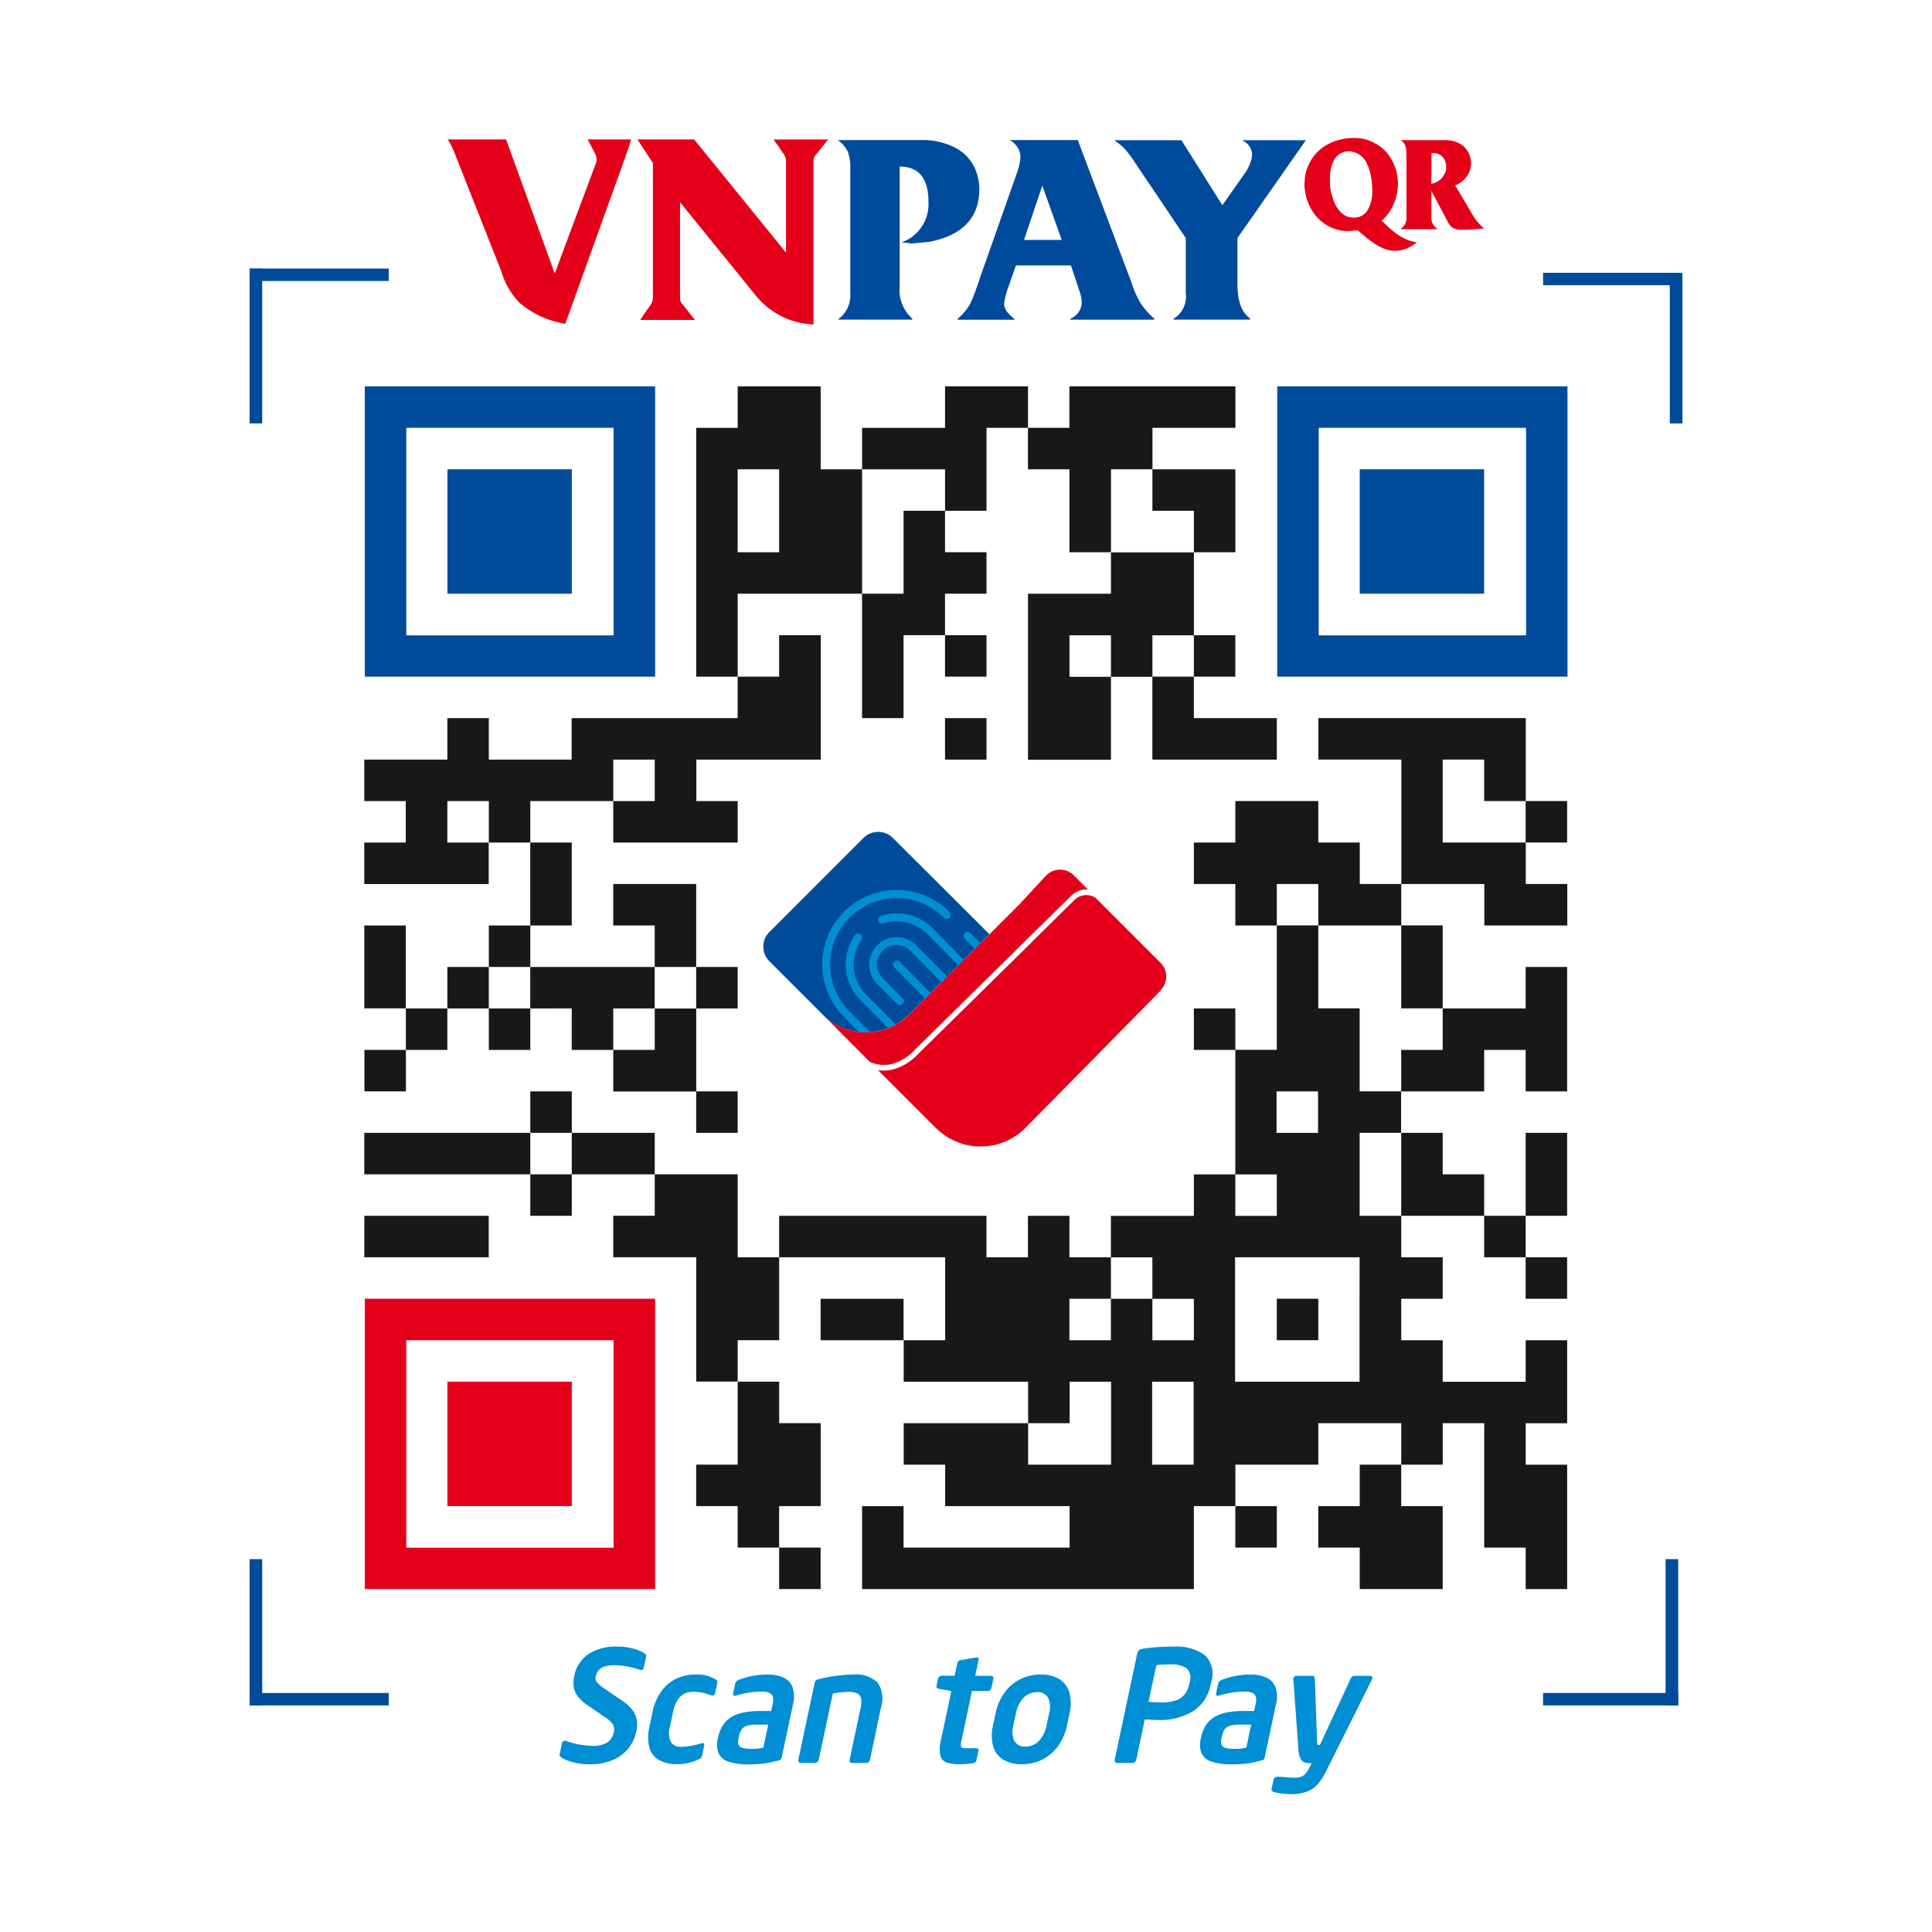 <svg id="_64x64-vnpay-qr" data-name="64x64-vnpay-qr" xmlns="http://www.w3.org/2000/svg" xmlns:xlink="http://www.w3.org/1999/xlink" width="64" height="64" viewBox="0 0 64 64">
  <defs>
    <clipPath id="clip-path">
      <rect id="Rectangle_5810" data-name="Rectangle 5810" width="47.464" height="54.857" fill="none"/>
    </clipPath>
  </defs>
  <rect id="Rectangle_5811" data-name="Rectangle 5811" width="64" height="64" fill="#fff" opacity="0"/>
  <g id="Group_18104" data-name="Group 18104" transform="translate(8.268 4.571)">
    <g id="Group_18103" data-name="Group 18103" clip-path="url(#clip-path)">
      <path id="Path_19679" data-name="Path 19679" d="M74.07.5H76l1.611,4.44,1.376-3.682a.4.4,0,0,0-.055-.311C78.86.794,78.779.645,78.7.5h1.44c-.081.3-.209.626-.315.933L77.961,6.607a3.078,3.078,0,0,1-1.509-.69,2.482,2.482,0,0,1-.609-1.044L74.287.935A2.807,2.807,0,0,0,74.07.5m7.692,2.08V5.75c0,.128.034.149.119.256l.375.473H80.445q.147-.23.307-.448a.481.481,0,0,0,.111-.311V1.284L80.351.5h1.879l3.043,3.75V1.255a.447.447,0,0,0-.106-.311c-.1-.149-.2-.3-.311-.443h1.811l-.375.473a.309.309,0,0,0-.111.256v5.4a2.591,2.591,0,0,1-1.9-.946Z" transform="translate(-67.503 -0.452)" fill="#e50019" fill-rule="evenodd"/>
      <path id="Path_19680" data-name="Path 19680" d="M220.4,5.828V1.733a1.456,1.456,0,0,0-.087-.574A.932.932,0,0,0,220.005.8V.784h2.684a2.352,2.352,0,0,1,1.217.269,1.44,1.44,0,0,1,.608.636,1.77,1.77,0,0,1,.161.715q0,1.43-1.669,1.753l-.577.053a3.011,3.011,0,0,0-.335-.035,1.345,1.345,0,0,0,.895-1.347q0-1.166-.953-1.166V5.62a1.272,1.272,0,0,0,.416,1.077v.035h-2.447V6.715a.983.983,0,0,0,.394-.887" transform="translate(-200.501 -0.714)" fill="#004a9c"/>
      <path id="Path_19681" data-name="Path 19681" d="M265.28,5.378l1.239-3.514a1.9,1.9,0,0,0,.116-.536A.655.655,0,0,0,266.3.8V.784h2.233l1.781,4.726a3.18,3.18,0,0,0,.306.688,2.567,2.567,0,0,0,.445.5v.035h-2.778V6.7a.6.6,0,0,0,.376-.516,1.138,1.138,0,0,0-.072-.388l-.286-.86h-1.821l-.268.758a2.783,2.783,0,0,0-.125.507.439.439,0,0,0,.085.251,1.1,1.1,0,0,0,.251.247v.035h-1.875V6.7a1.619,1.619,0,0,0,.425-.516q.067-.141.137-.326t.168-.476m1.469-1.291H268l-.643-1.8Z" transform="translate(-241.097 -0.714)" fill="#004a9c"/>
      <path id="Path_19682" data-name="Path 19682" d="M325.573,4.075,323.841,1.5a3.3,3.3,0,0,0-.327-.419,1.969,1.969,0,0,0-.3-.234V.834h2.215l1.356,2.152.77-1.094a1.4,1.4,0,0,0,.179-.379.676.676,0,0,0,.031-.265.514.514,0,0,0-.313-.4V.834h2.1l-2.268,3.241V5.592q0,.1.007.185t.011.154a1.639,1.639,0,0,0,.063.3.963.963,0,0,0,.34.512v.035h-2.532V6.743a.856.856,0,0,0,.4-.851Z" transform="translate(-294.561 -0.76)" fill="#004a9c"/>
      <path id="Path_19683" data-name="Path 19683" d="M394.225,1.479a1.417,1.417,0,0,1,.054-.387A1.59,1.59,0,0,1,394.44.73,1.417,1.417,0,0,1,395.009.2a1.817,1.817,0,0,1,.866-.2,1.353,1.353,0,0,1,.376.048A1.576,1.576,0,0,1,396.6.2a1.345,1.345,0,0,1,.514.533,1.814,1.814,0,0,1,.151.376,1.725,1.725,0,0,1,.05.427,1.68,1.68,0,0,1-.138.646,1.51,1.51,0,0,1-.4.558l.213.2a2.85,2.85,0,0,0,.272.228,1.7,1.7,0,0,0,.32.184,1.08,1.08,0,0,0,.366.1,1.349,1.349,0,0,1-.353.213,1.039,1.039,0,0,1-.391.073.88.88,0,0,1-.349-.073,1.778,1.778,0,0,1-.335-.18c-.111-.075-.211-.153-.3-.226l-.238-.2c-.017,0-.038,0-.065,0s-.059.006-.1.013l-.142.013a1.365,1.365,0,0,1-.747-.215,1.45,1.45,0,0,1-.523-.581,1.723,1.723,0,0,1-.14-.385,1.908,1.908,0,0,1-.048-.427m.847.008a1.312,1.312,0,0,0,.033.293,2.764,2.764,0,0,0,.08.27,1.044,1.044,0,0,0,.257.422.56.56,0,0,0,.412.165.508.508,0,0,0,.468-.251,1.23,1.23,0,0,0,.153-.642c0-.067-.008-.176-.021-.322a2.221,2.221,0,0,0-.061-.3,1.467,1.467,0,0,0-.088-.247.709.709,0,0,0-.255-.32.656.656,0,0,0-.379-.109.473.473,0,0,0-.188.038.512.512,0,0,0-.159.1.73.73,0,0,0-.192.324,1.489,1.489,0,0,0-.061.431v.142Zm3.357.031a.607.607,0,0,0,.249-.1.526.526,0,0,0,.171-.2A.669.669,0,0,0,398.9,1.1a.536.536,0,0,0,.015-.13A.518.518,0,0,0,398.8.632.41.41,0,0,0,398.464.5h-.036Zm0,.236v.83a.443.443,0,0,0,.192.42v.019h-1.2V3.005a.436.436,0,0,0,.184-.414V.558a1.044,1.044,0,0,0-.033-.291.375.375,0,0,0-.151-.188V.071h1.462a1.024,1.024,0,0,1,.439.09.7.7,0,0,1,.307.27.628.628,0,0,1,.086.2.83.83,0,0,1,.031.232.75.75,0,0,1-.109.362.9.9,0,0,1-.416.347l.579.977a1.946,1.946,0,0,0,.376.452l-.508.038-.128,0h-.119a.53.53,0,0,1-.272-.059.53.53,0,0,1-.184-.224Z" transform="translate(-359.275 0)" fill="#e50019" fill-rule="evenodd"/>
      <rect id="Rectangle_5783" data-name="Rectangle 5783" width="4.471" height="0.273" transform="translate(0.07 4.395)" fill="#004a9a"/>
      <path id="Path_19684" data-name="Path 19684" d="M4.61,49.2H0v-.412H4.61ZM.139,49.06H4.471v-.134H.139Z" transform="translate(0 -44.462)" fill="#004a9a"/>
      <rect id="Rectangle_5784" data-name="Rectangle 5784" width="0.279" height="4.991" transform="translate(0.07 4.395)" fill="#004a9a"/>
      <path id="Path_19685" data-name="Path 19685" d="M.418,53.917H0v-5.13H.418Zm-.279-.139h.14V48.926H.139Z" transform="translate(0 -44.462)" fill="#004a9a"/>
      <rect id="Rectangle_5785" data-name="Rectangle 5785" width="0.279" height="4.852" transform="translate(47.116 4.534)" fill="#004a9a"/>
      <path id="Path_19686" data-name="Path 19686" d="M531.09,55.35h-.418V50.359h.418Zm-.279-.139h.14V50.5h-.14Z" transform="translate(-483.626 -45.894)" fill="#004a9a"/>
      <rect id="Rectangle_5786" data-name="Rectangle 5786" width="4.476" height="0.273" transform="translate(42.918 4.534)" fill="#004a9a"/>
      <path id="Path_19687" data-name="Path 19687" d="M487.94,50.771h-4.615v-.412h4.615Zm-4.476-.139H487.8V50.5h-4.337Z" transform="translate(-440.476 -45.894)" fill="#004a9a"/>
      <rect id="Rectangle_5787" data-name="Rectangle 5787" width="4.337" height="0.273" transform="translate(42.918 51.58)" fill="#004a9a"/>
      <path id="Path_19688" data-name="Path 19688" d="M487.8,581.443h-4.476v-.412H487.8Zm-4.337-.139h4.2v-.134h-4.2Z" transform="translate(-440.476 -529.52)" fill="#004a9a"/>
      <rect id="Rectangle_5788" data-name="Rectangle 5788" width="0.279" height="4.707" transform="translate(46.976 47.147)" fill="#004a9a"/>
      <path id="Path_19689" data-name="Path 19689" d="M529.518,535.869H529.1v-4.846h.418Zm-.279-.139h.14v-4.568h-.14Z" transform="translate(-482.193 -483.946)" fill="#004a9a"/>
      <rect id="Rectangle_5789" data-name="Rectangle 5789" width="0.279" height="4.707" transform="translate(0.07 47.147)" fill="#004a9a"/>
      <path id="Path_19690" data-name="Path 19690" d="M.418,535.869H0v-4.846H.418Zm-.279-.139h.14v-4.568H.139Z" transform="translate(0 -483.946)" fill="#004a9a"/>
      <rect id="Rectangle_5790" data-name="Rectangle 5790" width="4.471" height="0.273" transform="translate(0.07 51.58)" fill="#004a9a"/>
      <path id="Path_19691" data-name="Path 19691" d="M4.61,581.443H0v-.412H4.61ZM.139,581.3H4.471v-.134H.139Z" transform="translate(0 -529.52)" fill="#004a9a"/>
      <path id="Path_19692" data-name="Path 19692" d="M116.877,567.008a.858.858,0,0,0,.492-.114.545.545,0,0,0,.212-.35.334.334,0,0,0-.034-.251,1,1,0,0,0-.287-.25l-.589-.406a1.236,1.236,0,0,1-.3-.287.658.658,0,0,1-.123-.307,1.051,1.051,0,0,1,.021-.346,1.149,1.149,0,0,1,.447-.714,1.668,1.668,0,0,1,1.006-.26,1.88,1.88,0,0,1,.489.063,1.3,1.3,0,0,1,.351.138.3.3,0,0,1,.073.061.089.089,0,0,1,.013.076l-.075.348q-.028.125-.145.078a2.181,2.181,0,0,0-.377-.1,2.322,2.322,0,0,0-.452-.05q-.539,0-.614.358a.242.242,0,0,0,.039.211,1.407,1.407,0,0,0,.284.235l.539.366a1.424,1.424,0,0,1,.353.322.734.734,0,0,1,.142.331,1.142,1.142,0,0,1-.021.387,1.331,1.331,0,0,1-.241.525,1.305,1.305,0,0,1-.509.395,1.884,1.884,0,0,1-.8.153,2,2,0,0,1-.562-.073,1.375,1.375,0,0,1-.337-.133.329.329,0,0,1-.079-.066.093.093,0,0,1-.006-.072l.075-.348q.025-.118.145-.078a2.7,2.7,0,0,0,.874.16" transform="translate(-105.514 -513.747)" fill="#008ed4"/>
      <path id="Path_19693" data-name="Path 19693" d="M150.049,576.546a2.48,2.48,0,0,0,.687-.118q.115-.03.09.083l-.068.328a.159.159,0,0,1-.043.076.318.318,0,0,1-.1.056,1.528,1.528,0,0,1-.692.148,1.19,1.19,0,0,1-.579-.129.688.688,0,0,1-.327-.408,1.386,1.386,0,0,1,0-.708l.1-.479a1.754,1.754,0,0,1,.3-.7,1.283,1.283,0,0,1,.5-.413,1.523,1.523,0,0,1,.636-.133,1.164,1.164,0,0,1,.629.148.187.187,0,0,1,.071.056.1.1,0,0,1,.009.076l-.07.328q-.025.113-.125.083-.158-.055-.288-.086a1.407,1.407,0,0,0-.323-.031q-.519,0-.661.671l-.1.479a.688.688,0,0,0,.033.517.363.363,0,0,0,.318.154" transform="translate(-135.769 -523.25)" fill="#008ed4"/>
      <path id="Path_19694" data-name="Path 19694" d="M176.134,574.715a2.955,2.955,0,0,0-.847.133q-.115.03-.09-.083l.065-.313a.146.146,0,0,1,.041-.078.293.293,0,0,1,.1-.055,2.516,2.516,0,0,1,.413-.118,2.565,2.565,0,0,1,.519-.05,1.194,1.194,0,0,1,.542.108.573.573,0,0,1,.291.331,1,1,0,0,1,.011.541l-.373,1.749a.185.185,0,0,1-.028.078.121.121,0,0,1-.068.035,4.372,4.372,0,0,1-.461.1,3.719,3.719,0,0,1-.531.033,2.064,2.064,0,0,1-.669-.088.545.545,0,0,1-.336-.277.794.794,0,0,1-.023-.5l.005-.025a1.261,1.261,0,0,1,.148-.388.859.859,0,0,1,.264-.271,1.212,1.212,0,0,1,.407-.164,2.688,2.688,0,0,1,.579-.054h.361l.048-.226q.05-.241-.038-.328a.466.466,0,0,0-.328-.088m.06,1.852.16-.759h-.361a1.148,1.148,0,0,0-.353.041.316.316,0,0,0-.174.128.756.756,0,0,0-.086.242l-.008.03a.407.407,0,0,0,0,.222.19.19,0,0,0,.133.108,1.178,1.178,0,0,0,.318.031,1.4,1.4,0,0,0,.371-.043" transform="translate(-159.176 -523.25)" fill="#008ed4"/>
      <path id="Path_19695" data-name="Path 19695" d="M207.452,576.972a.13.13,0,0,1-.046.074.12.12,0,0,1-.079.034h-.474a.07.07,0,0,1-.064-.034.1.1,0,0,1-.014-.074l.361-1.694a.892.892,0,0,0,.021-.323.236.236,0,0,0-.122-.175.629.629,0,0,0-.3-.055,2.7,2.7,0,0,0-.516.055l-.466,2.192a.126.126,0,0,1-.044.076.122.122,0,0,1-.081.031h-.471a.073.073,0,0,1-.066-.034.1.1,0,0,1-.014-.074l.546-2.566q.015-.075.125-.1a4.964,4.964,0,0,1,.574-.111,4.138,4.138,0,0,1,.556-.042,1.048,1.048,0,0,1,.829.267.992.992,0,0,1,.1.856Z" transform="translate(-186.899 -523.25)" fill="#008ed4"/>
      <path id="Path_19696" data-name="Path 19696" d="M258,571.121a.119.119,0,0,1-.115.093,2.669,2.669,0,0,1-.411.035,1.368,1.368,0,0,1-.466-.061.324.324,0,0,1-.205-.237,1.205,1.205,0,0,1,.027-.516l.341-1.611-.408-.073q-.1-.018-.083-.1l.05-.23a.121.121,0,0,1,.043-.073.12.12,0,0,1,.08-.03h.426l.09-.421a.133.133,0,0,1,.125-.1l.494-.083h.023c.053,0,.074.026.063.078l-.113.529h.519a.077.077,0,0,1,.083.1l-.065.3a.132.132,0,0,1-.046.073.122.122,0,0,1-.079.03h-.519l-.341,1.611a.523.523,0,0,0-.019.238q.021.048.157.047h.328c.072,0,.1.026.093.078Z" transform="translate(-233.924 -517.378)" fill="#008ed4"/>
      <path id="Path_19697" data-name="Path 19697" d="M279.79,575.842a1.792,1.792,0,0,1-.282.659,1.432,1.432,0,0,1-.514.456,1.488,1.488,0,0,1-.7.163,1.121,1.121,0,0,1-.633-.163.764.764,0,0,1-.322-.456,1.413,1.413,0,0,1,0-.659l.088-.413a1.8,1.8,0,0,1,.281-.659,1.412,1.412,0,0,1,.516-.456,1.5,1.5,0,0,1,.7-.163,1.112,1.112,0,0,1,.634.163.775.775,0,0,1,.319.456,1.4,1.4,0,0,1,0,.659Zm-.677,0,.088-.413a.74.74,0,0,0-.034-.507.383.383,0,0,0-.37-.187.6.6,0,0,0-.447.187,1.007,1.007,0,0,0-.249.507l-.088.413a.735.735,0,0,0,.035.507.381.381,0,0,0,.366.187.6.6,0,0,0,.448-.187,1,1,0,0,0,.251-.507" transform="translate(-252.714 -523.25)" fill="#008ed4"/>
      <path id="Path_19698" data-name="Path 19698" d="M326.393,564.952a1.329,1.329,0,0,1-.6.918,2.146,2.146,0,0,1-1.13.284l-.177-.006-.178-.009-.1-.005-.283,1.338a.129.129,0,0,1-.045.074.117.117,0,0,1-.075.029h-.514a.082.082,0,0,1-.064-.03.078.078,0,0,1-.016-.073l.749-3.53a.163.163,0,0,1,.064-.107.316.316,0,0,1,.134-.046,6.725,6.725,0,0,1,1.02-.068,1.6,1.6,0,0,1,1.011.277.846.846,0,0,1,.214.908Zm-.709,0,.01-.045a.452.452,0,0,0-.089-.458.845.845,0,0,0-.552-.138,4.38,4.38,0,0,0-.461.022l-.261,1.22q.245.015.453.015a1.344,1.344,0,0,0,.457-.066.64.64,0,0,0,.289-.2.824.824,0,0,0,.153-.348" transform="translate(-294.554 -513.746)" fill="#008ed4"/>
      <path id="Path_19699" data-name="Path 19699" d="M356.59,574.715a2.955,2.955,0,0,0-.847.133q-.115.03-.09-.083l.065-.313a.146.146,0,0,1,.041-.078.293.293,0,0,1,.1-.055,2.517,2.517,0,0,1,.414-.118,2.565,2.565,0,0,1,.519-.05,1.194,1.194,0,0,1,.542.108.573.573,0,0,1,.291.331,1,1,0,0,1,.011.541l-.373,1.749a.185.185,0,0,1-.028.078.121.121,0,0,1-.068.035,4.371,4.371,0,0,1-.461.1,3.719,3.719,0,0,1-.531.033,2.065,2.065,0,0,1-.669-.088.545.545,0,0,1-.336-.277.794.794,0,0,1-.023-.5l.005-.025a1.261,1.261,0,0,1,.148-.388.86.86,0,0,1,.264-.271,1.212,1.212,0,0,1,.407-.164,2.688,2.688,0,0,1,.579-.054h.361l.048-.226q.05-.241-.038-.328a.466.466,0,0,0-.328-.088m.06,1.852.16-.759h-.361a1.148,1.148,0,0,0-.353.041.316.316,0,0,0-.174.128.757.757,0,0,0-.086.242l-.008.03a.407.407,0,0,0,0,.222.19.19,0,0,0,.133.108,1.178,1.178,0,0,0,.318.031,1.4,1.4,0,0,0,.371-.043" transform="translate(-323.634 -523.25)" fill="#008ed4"/>
      <path id="Path_19700" data-name="Path 19700" d="M385.212,574.635a.083.083,0,0,1-.013.03l-1.5,3a2.262,2.262,0,0,1-.294.471.89.89,0,0,1-.363.253,1.586,1.586,0,0,1-.557.083,2.246,2.246,0,0,1-.286-.02,1.477,1.477,0,0,1-.243-.047q-.1-.028-.09-.088l.07-.328a.109.109,0,0,1,.044-.065.128.128,0,0,1,.079-.027h.01q.068,0,.283.017t.288.015a.619.619,0,0,0,.2-.028.357.357,0,0,0,.149-.1.86.86,0,0,0,.132-.2l.073-.153h-.075a.458.458,0,0,1-.162-.028.257.257,0,0,1-.128-.121.681.681,0,0,1-.069-.277l-.17-2.35a.086.086,0,0,1,0-.035.1.1,0,0,1,.115-.083h.519a.068.068,0,0,1,.056.028.1.1,0,0,1,.021.065l.075,2.087c0,.075.015.113.045.113h.048l1.022-2.205a.127.127,0,0,1,.123-.088h.524a.072.072,0,0,1,.058.026.068.068,0,0,1,.015.061" transform="translate(-348.014 -523.611)" fill="#008ed4"/>
      <path id="Path_19701" data-name="Path 19701" d="M231.612,95.547v1.374h1.374V94.173h1.374V92.8h-2.748v1.374h-2.748v1.374h2.748Z" transform="translate(-208.574 -84.572)" fill="#1a1718"/>
      <path id="Path_19702" data-name="Path 19702" d="M292.224,95.547v2.748H293.6V95.547h1.374V94.173h2.748V92.8h-5.5v1.374H290.85v1.374Z" transform="translate(-265.065 -84.572)" fill="#1a1718"/>
      <path id="Path_19703" data-name="Path 19703" d="M338.714,125.166v1.374h1.374v-2.748H337.34v1.374Z" transform="translate(-307.433 -112.817)" fill="#1a1718"/>
      <path id="Path_19704" data-name="Path 19704" d="M230.237,140.662v1.374h-1.374v4.122h1.374V143.41h1.374v-1.374h1.374v-1.374h-1.374v-1.374h-1.374Z" transform="translate(-208.574 -126.94)" fill="#1a1718"/>
      <path id="Path_19705" data-name="Path 19705" d="M293.6,154.786v1.374h-2.748v5.5H293.6v-2.748h-1.374v-1.374H293.6v1.374h1.374v-1.374h1.374v-2.748H293.6Z" transform="translate(-265.066 -141.063)" fill="#1a1718"/>
      <path id="Path_19706" data-name="Path 19706" d="M168.251,99.668h4.122V95.547H171V92.8h-2.748v1.374h-1.374v8.243h1.374V99.668Zm0-2.748V95.547h1.374v2.748h-1.374Z" transform="translate(-152.083 -84.572)" fill="#1a1718"/>
      <rect id="Rectangle_5791" data-name="Rectangle 5791" width="1.374" height="1.374" transform="translate(23.037 16.47)" fill="#1a1718"/>
      <rect id="Rectangle_5792" data-name="Rectangle 5792" width="1.374" height="1.374" transform="translate(31.28 16.47)" fill="#1a1718"/>
      <path id="Path_19707" data-name="Path 19707" d="M337.34,202.649v1.374h4.122v-1.374h-2.748v-1.374H337.34Z" transform="translate(-307.434 -183.431)" fill="#1a1718"/>
      <rect id="Rectangle_5793" data-name="Rectangle 5793" width="1.374" height="1.374" transform="translate(23.037 19.218)" fill="#1a1718"/>
      <rect id="Rectangle_5794" data-name="Rectangle 5794" width="1.374" height="1.374" transform="translate(42.271 21.965)" fill="#1a1718"/>
      <path id="Path_19708" data-name="Path 19708" d="M358.332,249.139h-1.374v-1.374H354.21v1.374h-1.374v1.374h1.374v1.374h1.374v-1.374h1.374v1.374h2.748v-1.374h-1.374Z" transform="translate(-321.556 -225.8)" fill="#1a1718"/>
      <path id="Path_19709" data-name="Path 19709" d="M404.822,220.893h-1.374v-2.748h1.374v1.374H406.2v-2.748h-6.869v1.374h2.748v4.122h2.748v1.374h2.748v-1.374H406.2v-1.374Z" transform="translate(-363.925 -197.554)" fill="#1a1718"/>
      <path id="Path_19710" data-name="Path 19710" d="M430.32,297h1.374v-2.748H430.32V297Z" transform="translate(-392.171 -268.168)" fill="#1a1718"/>
      <rect id="Rectangle_5795" data-name="Rectangle 5795" width="1.374" height="1.374" transform="translate(31.28 28.835)" fill="#1a1718"/>
      <path id="Path_19711" data-name="Path 19711" d="M217.1,298.377V297H215.73v-2.748h-1.374v4.122h-1.374V302.5h1.374v1.374h-1.374V302.5h-1.374v1.374h-2.748v1.374h1.374v1.374h1.374v1.374h-1.374V306.62h-1.374v1.374h-1.374V306.62h1.374v-1.374h-1.374v-1.374h-1.374v1.374h-1.374v-1.374H197.87v1.374h5.5v2.748h-1.374v1.374h4.122v1.374h1.374v-1.374h1.374v2.748h-2.748v-1.374h-4.122v1.374h1.374v1.374h4.122v1.374h-5.5v-1.374h-1.374v2.748h10.991v-2.748h1.374v-1.374h2.748v-1.374h2.748v1.374h1.374v-1.374h1.374v4.122H222.6v1.374h1.374v-4.121H222.6v-1.374h1.374v-2.748H222.6v1.374h-2.748v-1.374h-1.374V306.62h1.374v-1.374h-1.374v-1.374H217.1v-2.748h1.374V299.75H217.1Zm-5.5,12.365v1.374h-1.374v-2.748h1.374Zm2.748-10.991h1.374v1.374h-1.374Zm2.748,6.869v2.748h-4.122v-4.122H217.1Z" transform="translate(-180.328 -268.168)" fill="#1a1718"/>
      <path id="Path_19712" data-name="Path 19712" d="M430.32,312.5v1.374h2.748V312.5h1.374v1.374h1.374v-4.122h-1.374v1.374h-2.748V312.5Z" transform="translate(-392.171 -282.291)" fill="#1a1718"/>
      <path id="Path_19713" data-name="Path 19713" d="M49.774,191.274h1.374V189.9h1.374v1.374H51.148v1.374h4.122v-1.374H53.9V189.9h4.122v-4.122H56.643v1.374H55.269v1.374h-5.5V189.9H47.026v-1.374H45.652V189.9H42.9v1.374h1.374v1.374H42.9v1.374h4.122v-1.374H45.652v-1.374h1.374v1.374H48.4v-1.374Z" transform="translate(-39.101 -169.308)" fill="#1a1718"/>
      <path id="Path_19714" data-name="Path 19714" d="M106.264,264.635v-1.374h-1.374v2.748h1.374Z" transform="translate(-95.592 -239.922)" fill="#1a1718"/>
      <path id="Path_19715" data-name="Path 19715" d="M44.278,294.255H42.9V297h1.374v-2.748Z" transform="translate(-39.1 -268.168)" fill="#1a1718"/>
      <rect id="Rectangle_5796" data-name="Rectangle 5796" width="1.374" height="1.374" transform="translate(7.925 26.087)" fill="#1a1718"/>
      <path id="Path_19716" data-name="Path 19716" d="M138.632,280.132v-1.374h-2.748v1.374h1.374v1.374h1.374Z" transform="translate(-123.838 -254.045)" fill="#1a1718"/>
      <rect id="Rectangle_5797" data-name="Rectangle 5797" width="1.374" height="1.374" transform="translate(6.551 27.461)" fill="#1a1718"/>
      <path id="Path_19717" data-name="Path 19717" d="M106.264,311.125V312.5h1.374v-1.374h1.374v-1.374h-4.122v1.374Z" transform="translate(-95.592 -282.291)" fill="#1a1718"/>
      <rect id="Rectangle_5798" data-name="Rectangle 5798" width="1.374" height="1.374" transform="translate(14.794 27.461)" fill="#1a1718"/>
      <rect id="Rectangle_5799" data-name="Rectangle 5799" width="1.374" height="1.374" transform="translate(5.177 28.835)" fill="#1a1718"/>
      <rect id="Rectangle_5800" data-name="Rectangle 5800" width="1.374" height="1.374" transform="translate(7.925 28.835)" fill="#1a1718"/>
      <path id="Path_19718" data-name="Path 19718" d="M137.258,326.622h-1.374V328h2.748v-2.748h-1.374Z" transform="translate(-123.837 -296.414)" fill="#1a1718"/>
      <rect id="Rectangle_5801" data-name="Rectangle 5801" width="1.374" height="1.374" transform="translate(3.804 30.208)" fill="#1a1718"/>
      <rect id="Rectangle_5802" data-name="Rectangle 5802" width="1.374" height="1.374" transform="translate(9.299 31.582)" fill="#1a1718"/>
      <rect id="Rectangle_5803" data-name="Rectangle 5803" width="1.374" height="1.374" transform="translate(14.794 31.582)" fill="#1a1718"/>
      <path id="Path_19719" data-name="Path 19719" d="M47.026,371.738H42.9v1.374h5.5v-1.374Z" transform="translate(-39.101 -338.782)" fill="#1a1718"/>
      <path id="Path_19720" data-name="Path 19720" d="M121.761,371.738h-1.374v1.374h2.748v-1.374Z" transform="translate(-109.714 -338.782)" fill="#1a1718"/>
      <rect id="Rectangle_5804" data-name="Rectangle 5804" width="1.374" height="1.374" transform="translate(9.299 34.33)" fill="#1a1718"/>
      <path id="Path_19721" data-name="Path 19721" d="M44.278,402.732H42.9v1.374h4.122v-1.374H44.278Z" transform="translate(-39.1 -367.028)" fill="#1a1718"/>
      <path id="Path_19722" data-name="Path 19722" d="M430.32,374.486h2.748v-1.374h-1.374v-1.374H430.32v2.748Z" transform="translate(-392.171 -338.782)" fill="#1a1718"/>
      <path id="Path_19723" data-name="Path 19723" d="M478.184,373.112v-1.374H476.81v2.748h1.374Z" transform="translate(-434.539 -338.782)" fill="#1a1718"/>
      <path id="Path_19724" data-name="Path 19724" d="M140.006,388.608v-1.374h-2.748v1.374h-1.374v1.374h2.748V394.1h1.374V392.73h1.374v-2.748h-1.374Z" transform="translate(-123.837 -352.905)" fill="#1a1718"/>
      <rect id="Rectangle_5805" data-name="Rectangle 5805" width="1.374" height="1.374" transform="translate(40.897 35.704)" fill="#1a1718"/>
      <rect id="Rectangle_5806" data-name="Rectangle 5806" width="1.374" height="1.374" transform="translate(42.271 37.078)" fill="#1a1718"/>
      <path id="Path_19725" data-name="Path 19725" d="M214.741,433.725h-1.374V435.1h2.748v-1.374Z" transform="translate(-194.451 -395.273)" fill="#1a1718"/>
      <rect id="Rectangle_5807" data-name="Rectangle 5807" width="1.374" height="1.374" transform="translate(34.028 38.451)" fill="#1a1718"/>
      <path id="Path_19726" data-name="Path 19726" d="M168.251,467.466h-1.374v1.374h1.374v1.374h1.374V468.84H171v-2.748h-1.374v-1.374h-1.374v2.748Z" transform="translate(-152.083 -423.519)" fill="#1a1718"/>
      <path id="Path_19727" data-name="Path 19727" d="M400.7,497.085h-1.374v1.374H400.7v1.374h2.748v-2.748h-1.374v-1.374H400.7Z" transform="translate(-363.925 -451.764)" fill="#1a1718"/>
      <rect id="Rectangle_5808" data-name="Rectangle 5808" width="1.374" height="1.374" transform="translate(32.654 45.321)" fill="#1a1718"/>
      <rect id="Rectangle_5809" data-name="Rectangle 5809" width="1.374" height="1.374" transform="translate(17.542 46.695)" fill="#1a1718"/>
      <path id="Path_19728" data-name="Path 19728" d="M51.3,92.8H43.059v9.617h9.617V92.8Zm0,2.748v5.5H44.433V94.173H51.3Z" transform="translate(-39.242 -84.572)" fill="#004c9a"/>
      <path id="Path_19729" data-name="Path 19729" d="M76.646,123.792H73.9v4.122h4.121v-4.122Z" transform="translate(-67.347 -112.818)" fill="#004c9a"/>
      <path id="Path_19730" data-name="Path 19730" d="M392.228,92.8h-8.243v9.617H393.6V92.8Zm0,2.748v5.5h-6.869V94.173h6.869Z" transform="translate(-349.943 -84.572)" fill="#004c9a"/>
      <path id="Path_19731" data-name="Path 19731" d="M417.571,123.792h-2.748v4.122h4.121v-4.122Z" transform="translate(-378.048 -112.818)" fill="#004c9a"/>
      <path id="Path_19732" data-name="Path 19732" d="M51.3,433.725H43.059v9.617h9.617v-9.617Zm0,2.748v5.5H44.433V435.1H51.3Z" transform="translate(-39.242 -395.274)" fill="#e4001b"/>
      <path id="Path_19733" data-name="Path 19733" d="M76.646,464.718H73.9v4.122h4.121v-4.122Z" transform="translate(-67.347 -423.519)" fill="#e4001b"/>
      <path id="Path_19734" data-name="Path 19734" d="M199.427,262.614l-.991.991-.049.049-.315.315-.235.235-.315.315-.049.049-.137.137-.049.049h0l-.464.464h0l-.049.049a2.038,2.038,0,0,1-.457.344,2.06,2.06,0,0,1-.254.118,2.019,2.019,0,0,1-.6.131,1.993,1.993,0,0,1-.376-.01,2.019,2.019,0,0,1-.775-.258,1.4,1.4,0,0,1-.3-.209h0l-.058-.058-1.8-1.8-.038-.038a.688.688,0,0,1-.083-.113.678.678,0,0,1-.095-.347.589.589,0,0,1,0-.059.722.722,0,0,1,.013-.085l.008-.032,0-.013a.7.7,0,0,1,.125-.237c.015-.019.031-.037.049-.055l.032-.031,1.922-1.923h0l1.165-1.165a.693.693,0,0,1,.946-.033Z" transform="translate(-174.919 -236.237)" fill="#004c9a"/>
      <path id="Path_19735" data-name="Path 19735" d="M216.693,279.9a1.089,1.089,0,0,1-.454-.1l-.369-.369-.09-.09-.015-.016-.172-.172-.861-.87.058.058a1.4,1.4,0,0,0,.3.21,2.046,2.046,0,0,0,1.751.137,2.063,2.063,0,0,0,.254-.118,2.039,2.039,0,0,0,.457-.344l.049-.049h0l.464-.464h0l.049-.049.137-.137.049-.049.315-.315.235-.235.315-.316.049-.049,2-2,.824-.892.005-.005.044-.044a.644.644,0,0,1,.911,0l.451.451h0l.015.015a.737.737,0,0,0-.552.21l-1.526,1.5-.015.019-2.655,2.613,0,0-.978.961-.006.008s-.024.027-.059.062a1.734,1.734,0,0,1-.453.319,1.324,1.324,0,0,1-.295.1,1.181,1.181,0,0,1-.176.022Z" transform="translate(-195.694 -249.196)" fill="#e4001b"/>
      <path id="Path_19736" data-name="Path 19736" d="M244.187,286.046l-.049.049-2.163,2.2L239.7,290.6a2,2,0,0,1-.228.2l-.009.008-.033.024,0,0a2.094,2.094,0,0,1-2.658-.188h0l-.051-.045-.391-.391-1.1-1.1-.366-.366-.051-.051a1.129,1.129,0,0,0,.18.014h.051a1.267,1.267,0,0,0,.208-.025,1.5,1.5,0,0,0,.337-.114,1.922,1.922,0,0,0,.5-.354c.033-.033.058-.06.069-.072l.844-.829,0,0,2.9-2.855.015-.019,1.41-1.387a.557.557,0,0,1,.7-.062l.334.334h0l1.812,1.812a.674.674,0,0,1,.046.05.645.645,0,0,1-.046.861" transform="translate(-213.997 -257.812)" fill="#e4001b"/>
      <path id="Path_19737" data-name="Path 19737" d="M218.207,281.967a.133.133,0,0,1-.187,0,2.2,2.2,0,1,0-3.126,3.1l.67.675a.059.059,0,0,1,.012.015h-.01a1.992,1.992,0,0,1-.366-.009l-.492-.5a2.465,2.465,0,1,1,3.5-3.473l0,0a.13.13,0,0,1,0,.185" transform="translate(-195.022 -256.136)" fill="#008ed2"/>
      <path id="Path_19738" data-name="Path 19738" d="M267.409,297.121l-.186.186-.326-.328a.132.132,0,1,1,.187-.185Z" transform="translate(-243.2 -270.446)" fill="#008ed2"/>
      <path id="Path_19739" data-name="Path 19739" d="M224.411,300.436l-.006,0a2.063,2.063,0,0,1-.248.115l-.912-.92a1.689,1.689,0,0,1-.194-2.143.132.132,0,1,1,.217.149,1.425,1.425,0,0,0,.164,1.809Z" transform="translate(-203.008 -271.066)" fill="#008ed2"/>
      <path id="Path_19740" data-name="Path 19740" d="M237.707,291.336l0,0-.137.137-.044.044-1.026-1.034a1.42,1.42,0,0,0-1.452-.352.131.131,0,1,1-.081-.25,1.681,1.681,0,0,1,1.719.416Z" transform="translate(-214.049 -264.11)" fill="#008ed2"/>
      <path id="Path_19741" data-name="Path 19741" d="M234.116,299.9l-.186.186-1.028-1.036a.646.646,0,1,0-.917.91l.663.668a.132.132,0,0,1-.187.185l-.663-.668a.909.909,0,0,1,1.291-1.281Z" transform="translate(-211.008 -272.121)" fill="#008ed2"/>
      <path id="Path_19742" data-name="Path 19742" d="M241.556,308.44l0,0-.137.137-.044.044-1.031-1.038a.132.132,0,0,1,.187-.185Z" transform="translate(-218.997 -280.114)" fill="#008ed2"/>
    </g>
  </g>
</svg>
